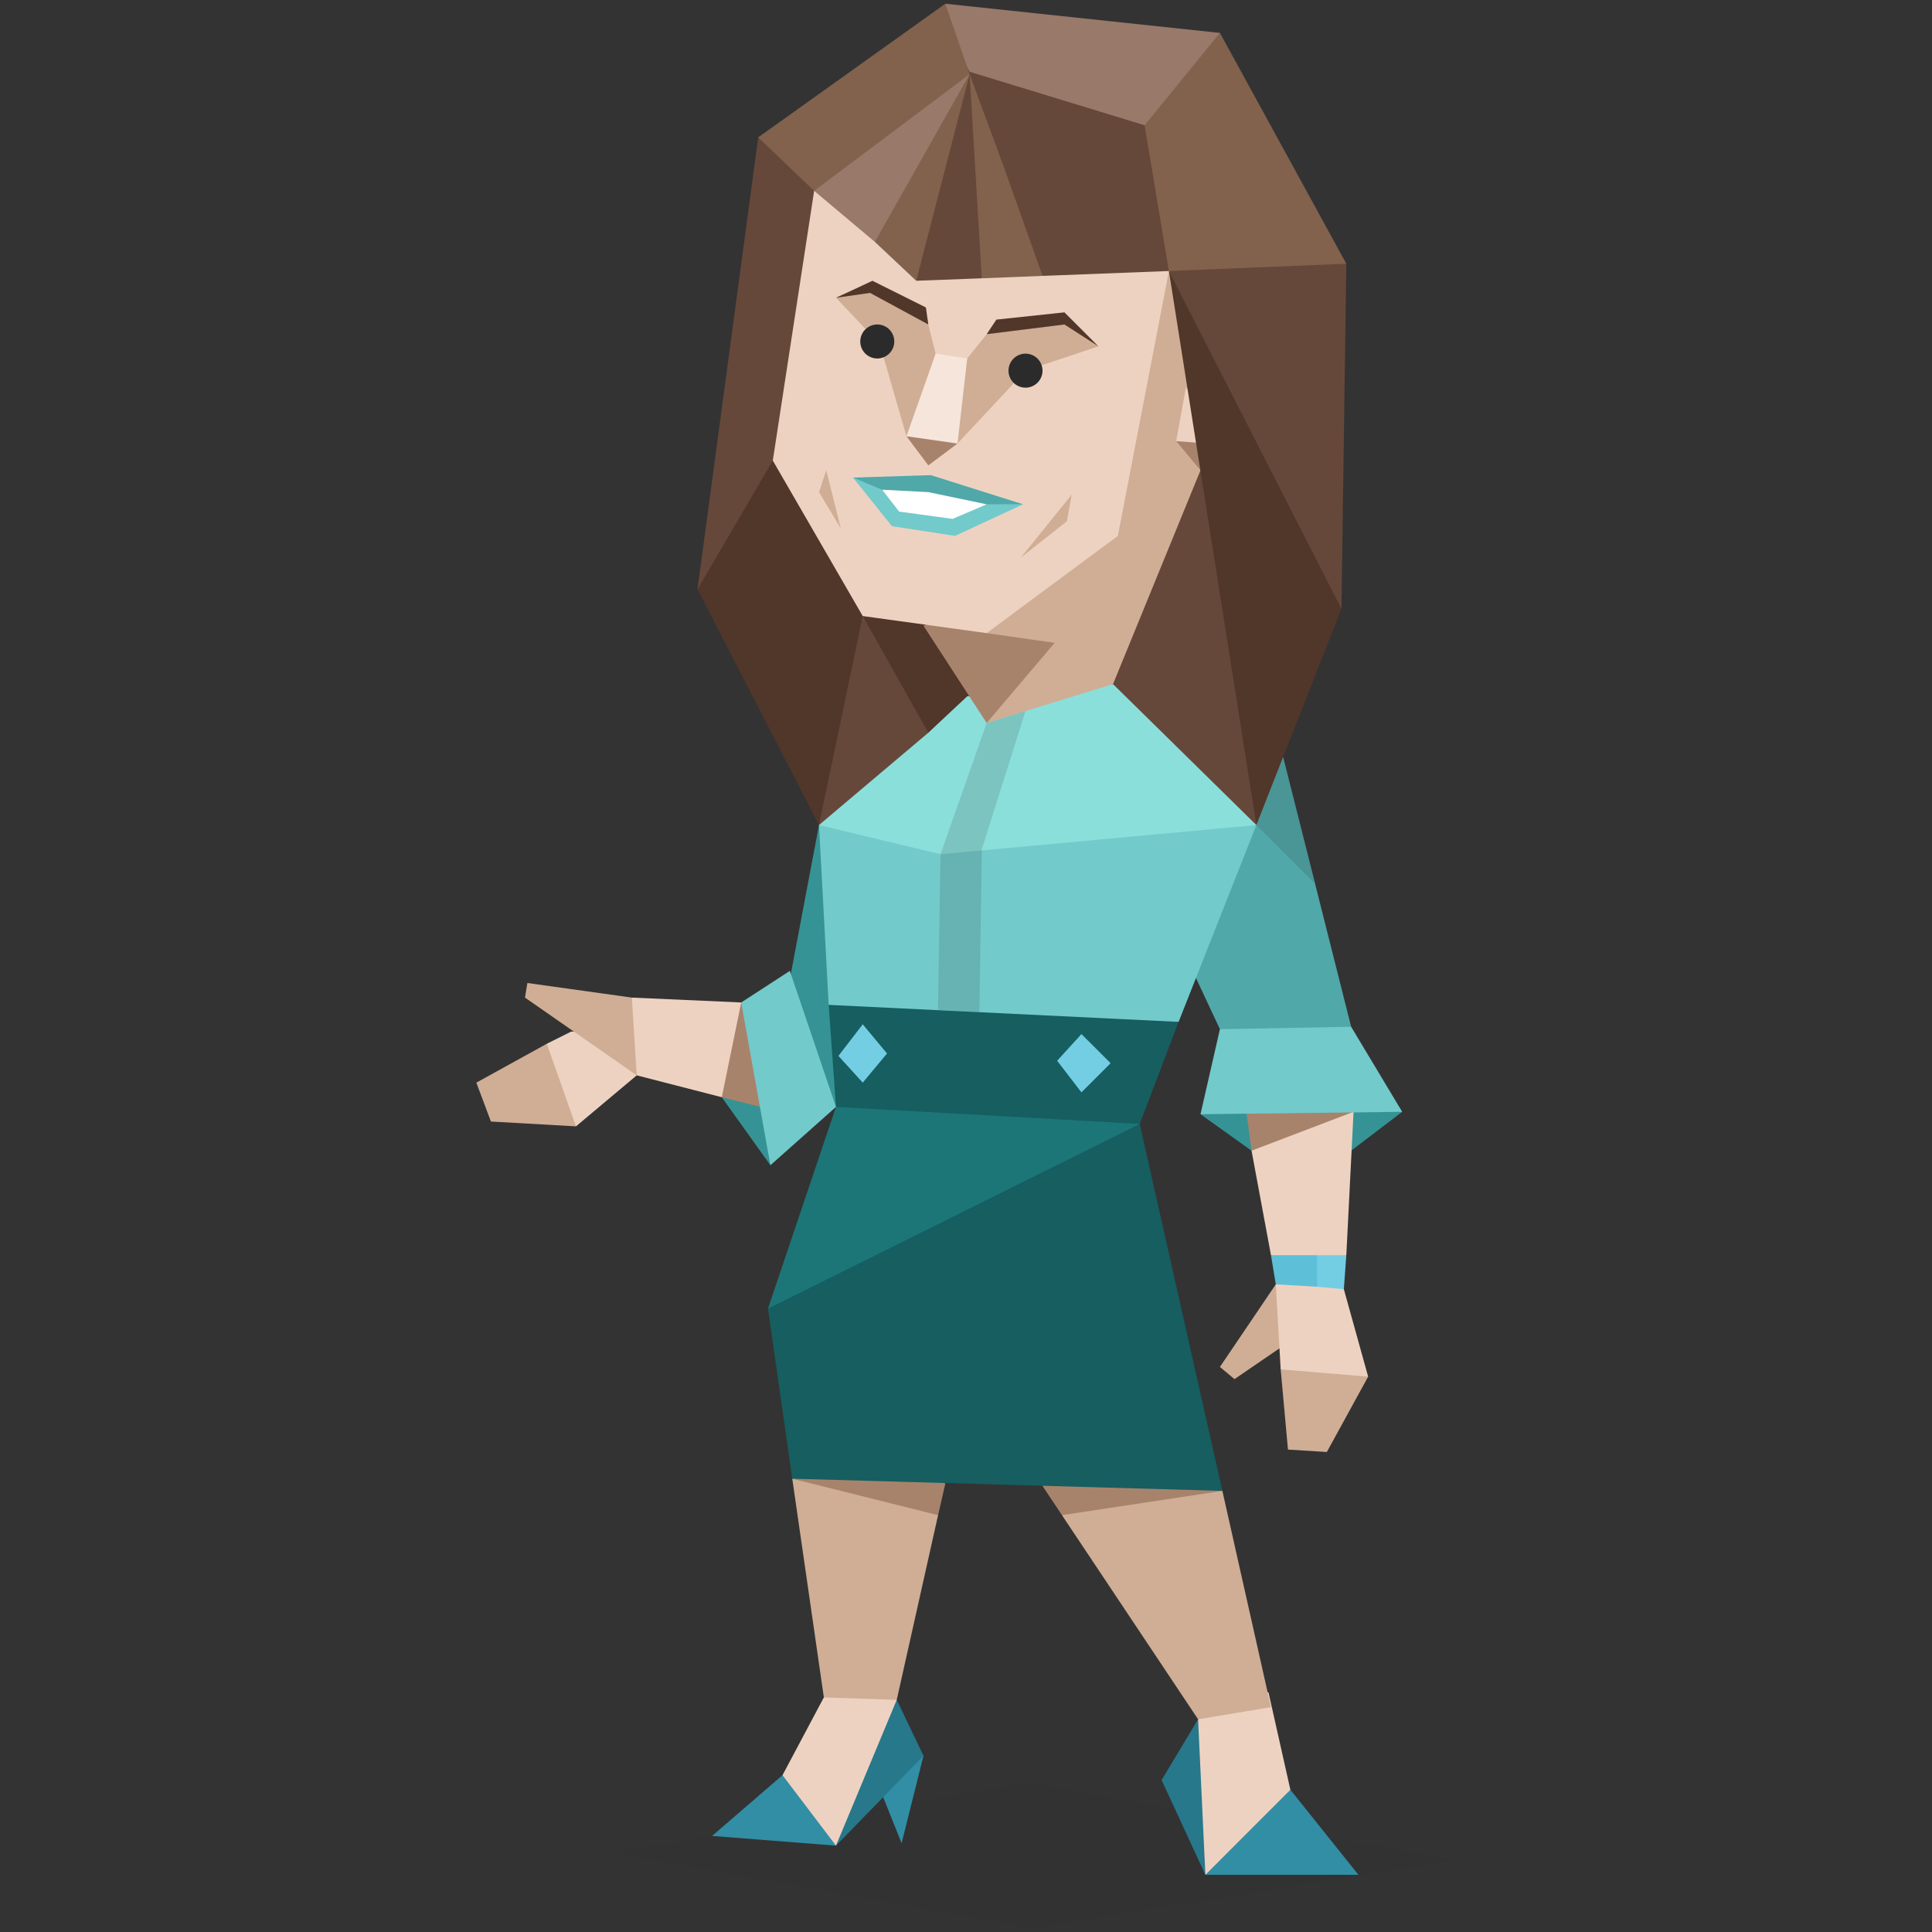 <svg id="Layer_1" data-name="Layer 1" xmlns="http://www.w3.org/2000/svg" viewBox="0 0 400 400"><rect x="0" y="0" width="400" height="400" fill="#333333" stroke="none"/><defs><style>.cls-1{fill:#cfae95;}.cls-2{fill:#eed2c1;}.cls-13,.cls-19,.cls-3{fill:#2b2b2b;}.cls-3{fill-opacity:0.1;}.cls-4{fill:#66483a;}.cls-5{fill:#318ea5;}.cls-6{fill:#27788b;}.cls-7{fill:#a8836c;}.cls-8{fill:#369395;}.cls-9{fill:#51362a;}.cls-10{fill:#50a8a9;}.cls-11{fill:#8bdfdb;}.cls-12{fill:#72cacb;}.cls-13{fill-opacity:0.15;}.cls-14{fill:#165e60;}.cls-15{fill:#1c7678;}.cls-16{fill:#73cee4;}.cls-17{fill:#5ebfd8;}.cls-18{fill:#f6e5db;}.cls-20{fill:#fff;}.cls-21{fill:#98796a;}.cls-22{fill:#82624d;}</style></defs><title>sentinels_ESFJ_famous_real_jennifer_garner</title><g id="Layer_1-2" data-name="Layer_1"><polygon class="cls-1" points="252.57 283.01 264.14 265.91 267.16 271.94 265.15 278.99 255.59 285.53 252.57 283.01"/><polygon class="cls-1" points="266.66 300.12 274.71 300.62 283.26 285.02 271.19 278.99 265.15 283.51 266.66 300.12"/><polygon class="cls-2" points="278.23 266.91 283.26 285.02 265.15 283.51 264.14 265.91 272.7 263.89 278.23 266.91"/><polygon class="cls-3" points="126.8 383.63 213.84 399.23 301.38 385.14 212.83 369.04 126.8 383.63"/><polygon class="cls-4" points="156.98 28.44 144.41 122.02 151.95 121.01 163.53 101.89 174.09 35.49 156.98 28.44"/><polygon class="cls-5" points="249.56 388.16 281.25 388.16 267.16 370.55 255.59 377.09 249.56 388.16"/><polygon class="cls-6" points="240.5 368.54 249.56 388.16 253.58 370.05 248.05 355.96 240.5 368.54"/><polygon class="cls-2" points="262.64 350.43 267.16 370.55 249.56 388.16 248.05 355.96 255.59 347.41 262.64 350.43"/><polygon class="cls-5" points="147.43 380.11 173.08 382.12 169.06 371.06 162.01 367.53 147.43 380.11"/><polygon class="cls-5" points="186.16 362 182.64 371.56 186.67 381.62 191.2 363.51 186.16 362"/><polygon class="cls-2" points="170.57 351.43 162.01 367.53 173.08 382.12 180.13 371.06 185.16 360.49 185.66 351.94 178.62 347.41 170.57 351.43"/><polygon class="cls-1" points="164.03 306.15 170.57 351.43 185.66 351.94 194.22 313.7 192.71 309.68 167.55 303.14 164.03 306.15"/><polygon class="cls-1" points="223.9 307.66 219.87 313.7 248.05 355.96 263.14 353.45 253.08 308.67 245.53 303.64 223.9 307.66"/><polygon class="cls-7" points="194.22 313.7 164.03 306.15 167.55 303.14 191.2 303.64 195.72 307.16 194.22 313.7"/><polygon class="cls-7" points="220.38 303.14 215.85 307.66 219.87 313.7 253.08 308.67 245.53 303.64 220.38 303.14"/><polygon class="cls-8" points="173.08 177.36 169.56 170.82 162.52 208.05 165.03 220.12 173.08 229.18 176.6 226.16 173.08 177.36"/><polygon class="cls-9" points="182.14 123.03 178.62 127.55 181.13 145.16 192.2 151.7 205.78 144.16 194.72 124.53 182.14 123.03"/><polygon class="cls-8" points="149.44 227.17 159.5 241.25 159.5 224.65 149.44 227.17"/><polygon class="cls-10" points="245.03 196.98 252.57 213.08 268.67 216.6 279.74 212.58 265.66 156.73 258.61 162.27 245.03 196.98"/><polygon class="cls-11" points="169.56 170.82 173.08 177.36 194.72 181.38 250.06 175.85 260.12 170.82 254.08 156.23 238.49 142.14 230.44 141.64 200.25 144.16 192.2 151.7 178.62 155.22 169.56 170.82"/><polygon class="cls-12" points="169.56 170.82 171.57 208.05 179.12 212.07 223.9 214.09 244.02 211.57 260.12 170.82 194.72 176.86 169.56 170.82"/><path class="cls-13" d="M194.21,209.06l.51-32.2,9.56-27.17,8.05-2.52-9.06,28.68-.5,33.71Zm71.45-52.33-5.54,14.09L272.2,182.9Z"/><polygon class="cls-8" points="255.09 226.66 248.55 230.69 259.12 238.24 279.74 238.24 290.31 230.19 284.77 226.66 255.09 226.66"/><polygon class="cls-14" points="164.53 262.38 159 270.94 164.03 306.15 253.08 308.67 235.97 232.7 222.39 232.2 164.53 262.38"/><polygon class="cls-15" points="176.6 226.16 230.94 228.68 235.97 232.7 159 270.94 173.08 229.18 176.6 226.16"/><polygon class="cls-2" points="127.3 213.08 130.82 206.54 153.46 207.55 156.48 211.57 153.97 224.15 149.44 227.17 131.83 222.64 127.3 213.08"/><polygon class="cls-7" points="149.44 227.17 153.46 207.55 156.48 211.57 159 223.14 157.49 229.18 149.44 227.17"/><polygon class="cls-14" points="171.57 208.05 173.08 229.18 235.97 232.7 244.02 211.57 171.57 208.05"/><polygon class="cls-1" points="98.62 224.15 101.64 232.2 119.25 233.2 119.75 219.62 113.21 216.1 98.62 224.15"/><polygon class="cls-2" points="131.83 222.64 119.25 233.2 113.21 216.1 118.25 213.58 125.79 213.58 131.83 222.64"/><polygon class="cls-16" points="178.62 212.07 173.59 218.62 178.62 224.15 183.65 218.11 178.62 212.07"/><polygon class="cls-16" points="223.9 214.09 218.87 219.62 223.9 226.16 229.94 220.12 223.9 214.09"/><polygon class="cls-2" points="261.63 232.2 259.12 238.24 263.14 259.87 270.69 263.39 278.74 259.87 280.24 230.19 275.21 226.66 261.63 232.2"/><polygon class="cls-7" points="259.12 238.24 280.24 230.19 275.21 226.66 260.62 226.66 258.11 230.69 259.12 238.24"/><polygon class="cls-17" points="263.14 259.87 272.7 259.87 274.71 263.39 272.7 266.41 264.14 265.91 263.14 259.87"/><polygon class="cls-16" points="272.7 259.87 272.7 266.41 278.23 266.91 278.74 259.87 272.7 259.87"/><polygon class="cls-12" points="248.55 230.69 290.31 230.19 279.74 212.58 252.57 213.08 248.55 230.69"/><polygon class="cls-9" points="144.41 122.02 169.56 170.82 178.62 155.22 185.16 128.56 166.04 96.86 160 95.36 144.41 122.02"/><polygon class="cls-12" points="163.53 201.01 153.46 207.55 159.5 241.25 173.08 229.18 163.53 201.01"/><polygon class="cls-7" points="191.2 129.56 196.73 127.05 224.4 130.57 212.83 144.16 204.28 149.69 191.2 129.56"/><polygon class="cls-1" points="204.28 131.08 218.36 133.09 204.28 149.69 230.44 141.64 236.47 139.63 249.05 111.45 247.04 51.08 236.47 56.11 228.43 99.38 196.73 127.05 204.28 131.08"/><polygon class="cls-7" points="248.55 97.37 243.52 91.33 250.56 90.32 248.55 97.37"/><polygon class="cls-2" points="245.53 80.26 243.52 91.33 250.06 91.83 251.06 86.8 245.53 80.26"/><polygon class="cls-2" points="168.56 39.51 174.09 40.52 192.2 53.6 231.95 53.09 242.01 56.11 231.44 110.95 204.28 131.08 178.62 127.55 160 95.36 168.56 39.51"/><polygon class="cls-1" points="182.14 71.21 173.08 61.65 181.13 59.13 192.2 67.18 193.71 73.22 192.71 82.78 187.67 90.32 182.14 71.21"/><polygon class="cls-1" points="196.73 83.28 200.25 74.22 204.28 69.19 219.37 66.17 227.42 71.71 212.33 76.74 198.24 91.83 196.73 83.28"/><polygon class="cls-7" points="192.2 96.36 187.67 90.32 194.22 87.81 198.24 91.83 192.2 96.36"/><polygon class="cls-18" points="193.71 73.22 200.25 74.22 198.24 91.83 187.67 90.32 193.71 73.22"/><path class="cls-19" d="M181.64,67.18a3.52,3.52,0,1,1-3.53,3.52A3.53,3.53,0,0,1,181.64,67.18Z"/><path class="cls-19" d="M212.33,73.22a3.52,3.52,0,1,1-3.53,3.52A3.53,3.53,0,0,1,212.33,73.22Z"/><polygon class="cls-12" points="176.6 98.88 184.66 108.94 197.74 110.95 211.82 104.41 192.71 99.88 176.6 98.88"/><polygon class="cls-20" points="186.16 105.92 182.64 101.39 192.71 99.88 204.28 104.41 197.23 107.43 186.16 105.92"/><polygon class="cls-10" points="192.71 98.37 176.6 98.88 182.64 101.39 192.2 101.89 204.28 104.41 211.82 104.41 192.71 98.37"/><polygon class="cls-4" points="203.27 57.62 189.69 58.13 190.19 43.54 201.26 8.32 206.29 45.55 203.27 57.62"/><polygon class="cls-21" points="200.75 15.36 190.69 42.02 181.13 50.08 168.56 39.51 169.56 32.97 198.24 11.84 200.75 15.36"/><polygon class="cls-4" points="205.28 11.34 238.49 21.9 244.52 48.57 242.01 56.11 215.85 57.12 206.29 45.55 200.75 15.36 205.28 11.34"/><polygon class="cls-22" points="200.75 15.36 189.69 58.13 181.13 50.08 200.75 15.36"/><polygon class="cls-22" points="200.75 15.36 203.27 57.62 215.85 57.12 207.8 34.48 200.75 15.36"/><polygon class="cls-4" points="248.55 97.37 230.44 141.64 260.12 170.82 260.62 148.18 258.11 123.53 248.55 97.37"/><polygon class="cls-9" points="277.73 126.04 260.12 170.82 242.01 56.11 249.05 63.16 273.7 108.94 277.73 126.04"/><polygon class="cls-4" points="277.73 126.04 278.74 54.6 272.7 50.58 247.04 51.08 242.01 56.11 277.73 126.04"/><polygon class="cls-22" points="278.74 54.6 252.57 6.81 243.02 9.32 236.47 17.37 236.98 25.93 242.01 56.11 278.74 54.6"/><polygon class="cls-4" points="178.62 127.55 192.2 151.7 169.56 170.82 178.62 127.55"/><polygon class="cls-9" points="173.08 61.65 180.63 58.13 191.7 63.66 192.2 67.18 180.13 60.64 173.08 61.65"/><polygon class="cls-9" points="206.29 66.17 204.28 69.19 220.38 67.18 227.42 71.71 220.38 64.67 206.29 66.17"/><polygon class="cls-6" points="185.66 351.94 173.08 382.12 191.2 363.51 185.66 351.94"/><polygon class="cls-21" points="195.72 0.77 195.72 5.3 200.75 14.86 236.98 25.93 252.57 6.81 195.72 0.77"/><polygon class="cls-22" points="156.98 28.44 195.72 0.77 200.75 15.36 168.56 39.51 156.98 28.44"/><polygon class="cls-1" points="221.89 102.4 220.88 107.93 211.32 115.48 221.89 102.4"/><polygon class="cls-1" points="171.07 97.37 169.56 101.89 174.09 109.44 171.07 97.37"/><polygon class="cls-1" points="109.19 203.52 108.69 206.54 131.83 222.64 130.82 206.54 109.19 203.52"/></g></svg>